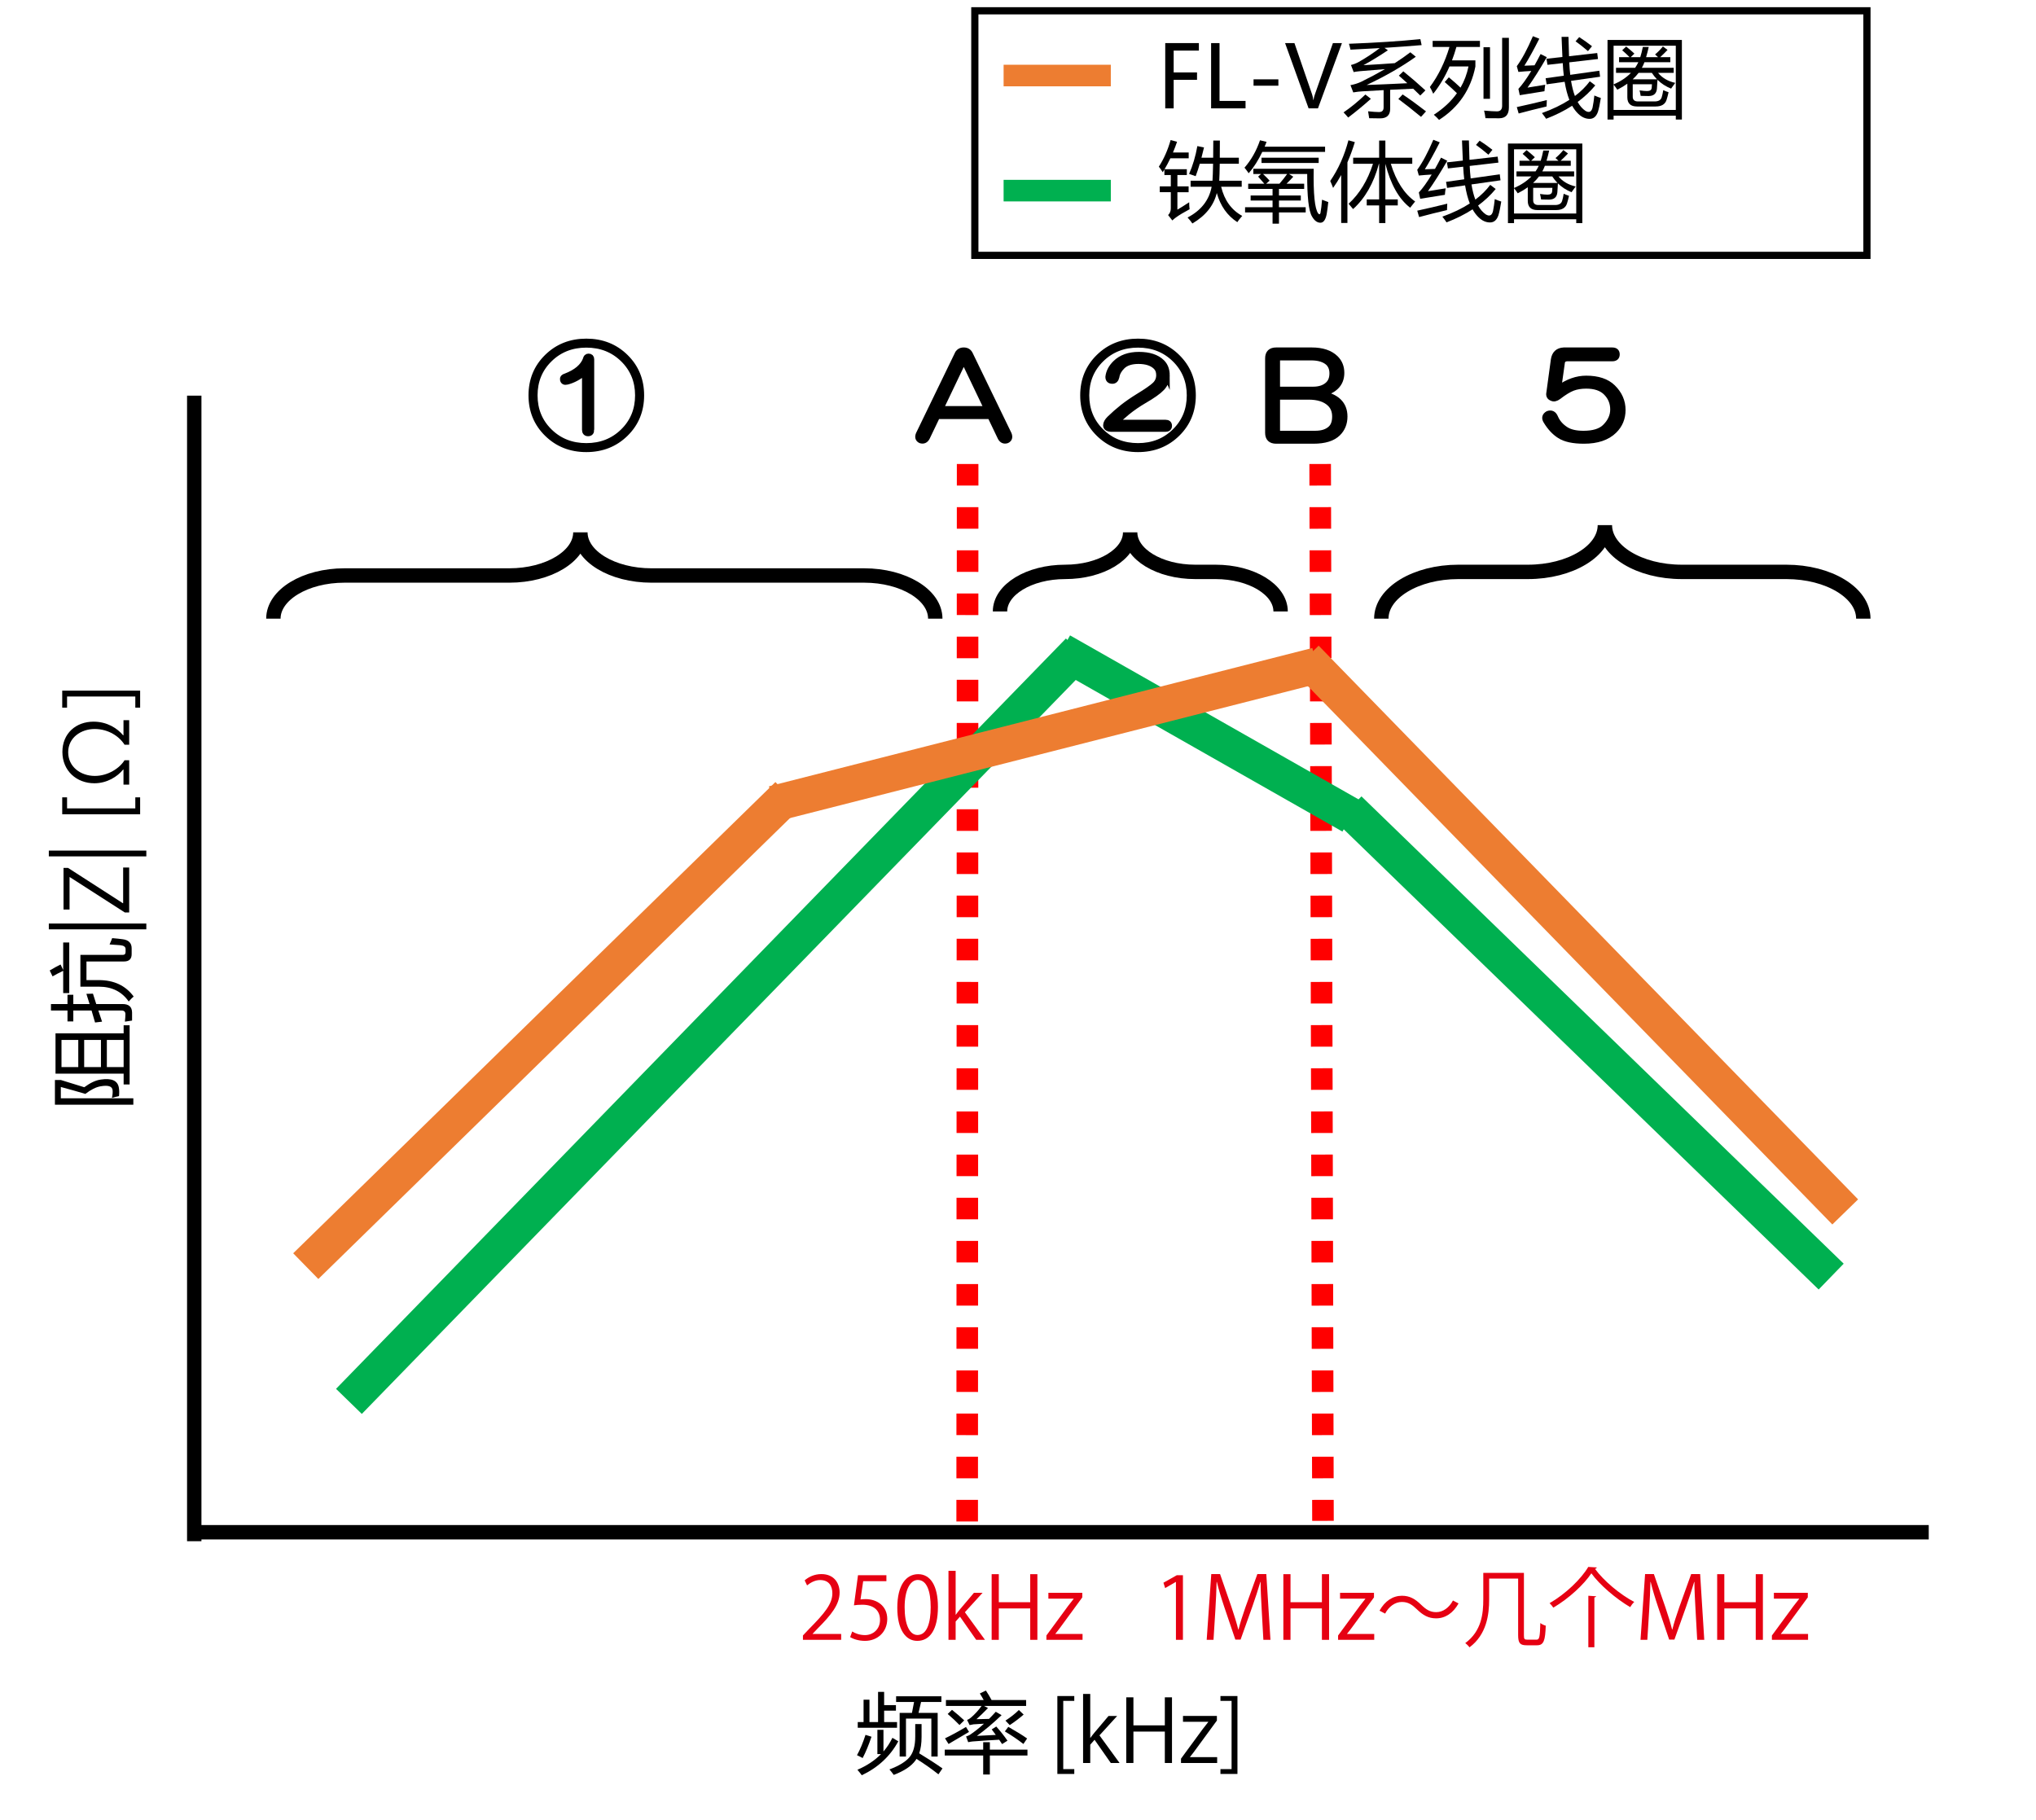 <?xml version="1.0" encoding="UTF-8"?>
<svg id="uuid-99215f3c-14fb-4873-ba46-af3c2a5b3027" data-name="レイヤー 1" xmlns="http://www.w3.org/2000/svg" xmlns:xlink="http://www.w3.org/1999/xlink" viewBox="0 0 283 253">
  <defs>
    <clipPath id="uuid-4b6402b9-661b-4792-9f8a-6752e747403c">
      <rect x="135" width="125" height="36" style="fill: none;"/>
    </clipPath>
    <clipPath id="uuid-98a8509a-3845-47df-8459-f11f38b095e3">
      <rect x="120" y="39" width="41" height="32" style="fill: none;"/>
    </clipPath>
    <clipPath id="uuid-664d5f6c-2c96-436d-8a42-9d8d616f5ac6">
      <rect x="66" y="40" width="40" height="31" style="fill: none;"/>
    </clipPath>
    <clipPath id="uuid-978b2ba6-c68b-4518-a718-7f9e97cff46c">
      <rect x="168" y="40" width="41" height="32" style="fill: none;"/>
    </clipPath>
    <clipPath id="uuid-ceef9eb5-ddb9-451a-89aa-6f02480f0a05">
      <rect x="207" y="40" width="41" height="31" style="fill: none;"/>
    </clipPath>
    <clipPath id="uuid-f9576b10-255f-4798-86e8-b80cb3fb8c74">
      <rect x="142" y="39" width="41" height="32" style="fill: none;"/>
    </clipPath>
  </defs>
  <line x1="27" y1="55" x2="27" y2="214.246" style="fill: none; stroke: #000; stroke-miterlimit: 8; stroke-width: 2px;"/>
  <line x1="268.091" y1="213" x2="27" y2="213" style="fill: none; stroke: #000; stroke-miterlimit: 8; stroke-width: 2px;"/>
  <rect x="135.5" y="1.5" width="124" height="34" style="fill: none; stroke: #000; stroke-miterlimit: 8;"/>
  <line x1="154.402" y1="10.5" x2="139.5" y2="10.5" style="fill: none; stroke: #ed7d31; stroke-miterlimit: 8; stroke-width: 3px;"/>
  <line x1="154.402" y1="26.5" x2="139.5" y2="26.5" style="fill: none; stroke: #00b050; stroke-miterlimit: 8; stroke-width: 3px;"/>
  <g style="clip-path: url(#uuid-98a8509a-3845-47df-8459-f11f38b095e3);">
    <path d="M133.085,49.262c.166-.368,.458-.551,.875-.551s.708,.184,.875,.551l5.375,11.091c.166,.408,.083,.694-.25,.858-.375,.123-.667,0-.875-.368l-1.438-3.002h-7.375l-1.438,3.002c-.209,.368-.5,.49-.875,.368-.334-.164-.417-.45-.25-.858l5.375-11.091Zm4.125,7.598l-3.25-6.802-3.25,6.802h6.5Z"/>
    <path d="M133.085,49.262c.166-.368,.458-.551,.875-.551s.708,.184,.875,.551l5.375,11.091c.166,.408,.083,.694-.25,.858-.375,.123-.667,0-.875-.368l-1.438-3.002h-7.375l-1.438,3.002c-.209,.368-.5,.49-.875,.368-.334-.164-.417-.45-.25-.858l5.375-11.091Zm4.125,7.598l-3.25-6.802-3.25,6.802h6.5Z" style="fill: none; stroke: #000; stroke-miterlimit: 10; stroke-width: .82px;"/>
  </g>
  <g style="clip-path: url(#uuid-664d5f6c-2c96-436d-8a42-9d8d616f5ac6);">
    <path d="M86.935,49.63c1.458,1.43,2.188,3.207,2.188,5.331s-.729,3.901-2.188,5.331c-1.459,1.429-3.271,2.145-5.438,2.145s-3.979-.715-5.438-2.145c-1.459-1.429-2.188-3.206-2.188-5.331s.729-3.901,2.188-5.331c1.458-1.429,3.271-2.145,5.438-2.145s3.979,.715,5.438,2.145h0Zm-.312,.306c-1.375-1.348-3.084-2.022-5.125-2.022s-3.75,.674-5.125,2.022c-1.375,1.348-2.062,3.024-2.062,5.025s.688,3.676,2.062,5.025,3.083,2.022,5.125,2.022,3.75-.674,5.125-2.022,2.062-3.023,2.062-5.025-.688-3.676-2.062-5.025h0Zm-4.438,9.804c0,.327-.146,.49-.438,.49s-.438-.163-.438-.49v-8.027c-.834,.695-1.667,1.144-2.5,1.348-.334,.082-.521-.02-.562-.306-.042-.204,.083-.347,.375-.429,1.5-.572,2.438-1.368,2.812-2.39,.041-.245,.166-.368,.375-.368,.25,0,.375,.123,.375,.368v9.804Z"/>
    <path d="M86.935,49.63c1.458,1.43,2.188,3.207,2.188,5.331s-.729,3.901-2.188,5.331c-1.459,1.429-3.271,2.145-5.438,2.145s-3.979-.715-5.438-2.145c-1.459-1.429-2.188-3.206-2.188-5.331s.729-3.901,2.188-5.331c1.458-1.429,3.271-2.145,5.438-2.145s3.979,.715,5.438,2.145h0Zm-.312,.306c-1.375-1.348-3.084-2.022-5.125-2.022s-3.75,.674-5.125,2.022c-1.375,1.348-2.062,3.024-2.062,5.025s.688,3.676,2.062,5.025,3.083,2.022,5.125,2.022,3.75-.674,5.125-2.022,2.062-3.023,2.062-5.025-.688-3.676-2.062-5.025h0Zm-4.438,9.804c0,.327-.146,.49-.438,.49s-.438-.163-.438-.49v-8.027c-.834,.695-1.667,1.144-2.5,1.348-.334,.082-.521-.02-.562-.306-.042-.204,.083-.347,.375-.429,1.5-.572,2.438-1.368,2.812-2.39,.041-.245,.166-.368,.375-.368,.25,0,.375,.123,.375,.368v9.804Z" style="fill: none; stroke: #000; stroke-miterlimit: 10; stroke-width: .82px;"/>
  </g>
  <g style="clip-path: url(#uuid-978b2ba6-c68b-4518-a718-7f9e97cff46c);">
    <path d="M182.325,48.711c1.458,0,2.562,.368,3.312,1.103,.541,.531,.812,1.205,.812,2.022,0,.776-.25,1.409-.75,1.9-.542,.531-1.25,.838-2.125,.919v.061c1.125,.205,1.958,.573,2.5,1.103,.541,.531,.812,1.225,.812,2.083,0,.94-.312,1.716-.938,2.328-.709,.694-1.834,1.042-3.375,1.042h-5.188c-.75,0-1.125-.368-1.125-1.103v-10.355c0-.735,.375-1.103,1.125-1.103h4.938Zm-4.5,.98c-.209,0-.312,.102-.312,.306v4.167h5c.916,0,1.625-.245,2.125-.735,.375-.368,.562-.878,.562-1.532,0-.613-.188-1.103-.562-1.471-.542-.49-1.334-.735-2.375-.735h-4.438Zm-.312,5.453v4.841c0,.205,.104,.306,.312,.306h5c.958,0,1.688-.245,2.188-.735,.375-.368,.562-.919,.562-1.654s-.229-1.327-.688-1.777c-.667-.653-1.667-.98-3-.98h-4.375Z"/>
    <path d="M182.325,48.711c1.458,0,2.562,.368,3.312,1.103,.541,.531,.812,1.205,.812,2.022,0,.776-.25,1.409-.75,1.9-.542,.531-1.25,.838-2.125,.919v.061c1.125,.205,1.958,.573,2.5,1.103,.541,.531,.812,1.225,.812,2.083,0,.94-.312,1.716-.938,2.328-.709,.694-1.834,1.042-3.375,1.042h-5.188c-.75,0-1.125-.368-1.125-1.103v-10.355c0-.735,.375-1.103,1.125-1.103h4.938Zm-4.5,.98c-.209,0-.312,.102-.312,.306v4.167h5c.916,0,1.625-.245,2.125-.735,.375-.368,.562-.878,.562-1.532,0-.613-.188-1.103-.562-1.471-.542-.49-1.334-.735-2.375-.735h-4.438Zm-.312,5.453v4.841c0,.205,.104,.306,.312,.306h5c.958,0,1.688-.245,2.188-.735,.375-.368,.562-.919,.562-1.654s-.229-1.327-.688-1.777c-.667-.653-1.667-.98-3-.98h-4.375Z" style="fill: none; stroke: #000; stroke-miterlimit: 10; stroke-width: .82px;"/>
  </g>
  <g style="clip-path: url(#uuid-ceef9eb5-ddb9-451a-89aa-6f02480f0a05);">
    <path d="M224.103,48.711c.416,0,.625,.184,.625,.551s-.209,.552-.625,.552h-6.312c-.417,.041-.646,.245-.688,.613l-.5,3.554h.062c1.25-.898,2.521-1.348,3.812-1.348,1.625,0,2.854,.409,3.688,1.226,.916,.899,1.375,1.941,1.375,3.125,0,1.144-.396,2.104-1.188,2.88-.959,.939-2.354,1.409-4.188,1.409-1.5,0-2.625-.245-3.375-.735-.709-.449-1.334-1.123-1.875-2.022-.25-.408-.167-.735,.25-.98,.458-.163,.791,0,1,.49,.291,.695,.791,1.267,1.5,1.716,.583,.368,1.396,.552,2.438,.552,1.375,0,2.375-.307,3-.919,.75-.735,1.125-1.552,1.125-2.451,0-.939-.334-1.736-1-2.39-.625-.612-1.542-.919-2.75-.919-.709,0-1.334,.103-1.875,.307-.542,.205-1.209,.612-2,1.225-.334,.245-.625,.307-.875,.184-.334-.123-.459-.368-.375-.735l.625-4.596c.125-.816,.583-1.246,1.375-1.287h6.75Z"/>
    <path d="M224.103,48.711c.416,0,.625,.184,.625,.551s-.209,.552-.625,.552h-6.312c-.417,.041-.646,.245-.688,.613l-.5,3.554h.062c1.25-.898,2.521-1.348,3.812-1.348,1.625,0,2.854,.409,3.688,1.226,.916,.899,1.375,1.941,1.375,3.125,0,1.144-.396,2.104-1.188,2.88-.959,.939-2.354,1.409-4.188,1.409-1.5,0-2.625-.245-3.375-.735-.709-.449-1.334-1.123-1.875-2.022-.25-.408-.167-.735,.25-.98,.458-.163,.791,0,1,.49,.291,.695,.791,1.267,1.5,1.716,.583,.368,1.396,.552,2.438,.552,1.375,0,2.375-.307,3-.919,.75-.735,1.125-1.552,1.125-2.451,0-.939-.334-1.736-1-2.39-.625-.612-1.542-.919-2.75-.919-.709,0-1.334,.103-1.875,.307-.542,.205-1.209,.612-2,1.225-.334,.245-.625,.307-.875,.184-.334-.123-.459-.368-.375-.735l.625-4.596c.125-.816,.583-1.246,1.375-1.287h6.75Z" style="fill: none; stroke: #000; stroke-miterlimit: 10; stroke-width: .82px;"/>
  </g>
  <path d="M38,86c0-3.314,4.425-6,9.883-6h22.906c5.458,0,9.883-2.686,9.883-6,0,3.314,4.425,6,9.883,6h29.563c5.458,0,9.883,2.686,9.883,6" style="fill: none; stroke: #000; stroke-miterlimit: 8; stroke-width: 2px;"/>
  <line x1="183.5" y1="64.5" x2="183.891" y2="211.418" style="fill: none; stroke: red; stroke-dasharray: 0 0 3 3; stroke-miterlimit: 8; stroke-width: 3px;"/>
  <path d="M192,86c0-3.59,4.793-6.5,10.706-6.5h9.663c5.913,0,10.706-2.91,10.706-6.5,0,3.59,4.793,6.5,10.706,6.5h14.511c5.913,0,10.706,2.91,10.706,6.5" style="fill: none; stroke: #000; stroke-miterlimit: 8; stroke-width: 2px;"/>
  <line x1="134.5" y1="64.5" x2="134.435" y2="213.592" style="fill: none; stroke: red; stroke-dasharray: 0 0 3 3; stroke-miterlimit: 8; stroke-width: 3px;"/>
  <path d="M139,85c0-3.038,4.049-5.5,9.045-5.5h0c4.995,0,9.045-2.462,9.045-5.5,0,3.038,4.049,5.5,9.045,5.5h2.822c4.995,0,9.045,2.462,9.045,5.5" style="fill: none; stroke: #000; stroke-miterlimit: 8; stroke-width: 2px;"/>
  <g style="clip-path: url(#uuid-f9576b10-255f-4798-86e8-b80cb3fb8c74);">
    <path d="M163.619,49.63c1.458,1.43,2.188,3.207,2.188,5.331s-.729,3.901-2.188,5.331c-1.459,1.429-3.271,2.145-5.438,2.145s-3.979-.715-5.438-2.145c-1.459-1.429-2.188-3.206-2.188-5.331s.729-3.901,2.188-5.331c1.458-1.429,3.271-2.145,5.438-2.145s3.979,.715,5.438,2.145h0Zm-.312,.306c-1.375-1.348-3.084-2.022-5.125-2.022s-3.75,.674-5.125,2.022c-1.375,1.348-2.062,3.024-2.062,5.025s.688,3.676,2.062,5.025,3.083,2.022,5.125,2.022,3.75-.674,5.125-2.022,2.062-3.023,2.062-5.025-.688-3.676-2.062-5.025h0Zm-1.125,2.267c0,.654-.229,1.225-.688,1.716-.459,.49-1.292,1.083-2.5,1.777-.834,.49-1.604,1.022-2.312,1.593-.834,.695-1.375,1.185-1.625,1.471h6.938c.333,0,.5,.144,.5,.429s-.167,.429-.5,.429h-7.438c-.542,0-.812-.163-.812-.49,0-.285,.166-.592,.5-.919,.541-.53,1.146-1.062,1.812-1.593,.625-.49,1.333-.98,2.125-1.471,1.208-.735,2-1.287,2.375-1.654,.375-.368,.562-.817,.562-1.348,0-.49-.146-.878-.438-1.164-.542-.53-1.354-.797-2.438-.797-1,0-1.75,.245-2.25,.735-.459,.45-.729,.94-.812,1.471-.084,.368-.271,.552-.562,.552-.375,0-.562-.184-.562-.552,.083-.694,.416-1.327,1-1.899,.791-.776,1.875-1.164,3.25-1.164,1.416,0,2.479,.348,3.188,1.042,.458,.45,.688,1.063,.688,1.838h0Z"/>
    <path d="M163.619,49.63c1.458,1.43,2.188,3.207,2.188,5.331s-.729,3.901-2.188,5.331c-1.459,1.429-3.271,2.145-5.438,2.145s-3.979-.715-5.438-2.145c-1.459-1.429-2.188-3.206-2.188-5.331s.729-3.901,2.188-5.331c1.458-1.429,3.271-2.145,5.438-2.145s3.979,.715,5.438,2.145h0Zm-.312,.306c-1.375-1.348-3.084-2.022-5.125-2.022s-3.75,.674-5.125,2.022c-1.375,1.348-2.062,3.024-2.062,5.025s.688,3.676,2.062,5.025,3.083,2.022,5.125,2.022,3.75-.674,5.125-2.022,2.062-3.023,2.062-5.025-.688-3.676-2.062-5.025h0Zm-1.125,2.267c0,.654-.229,1.225-.688,1.716-.459,.49-1.292,1.083-2.5,1.777-.834,.49-1.604,1.022-2.312,1.593-.834,.695-1.375,1.185-1.625,1.471h6.938c.333,0,.5,.144,.5,.429s-.167,.429-.5,.429h-7.438c-.542,0-.812-.163-.812-.49,0-.285,.166-.592,.5-.919,.541-.53,1.146-1.062,1.812-1.593,.625-.49,1.333-.98,2.125-1.471,1.208-.735,2-1.287,2.375-1.654,.375-.368,.562-.817,.562-1.348,0-.49-.146-.878-.438-1.164-.542-.53-1.354-.797-2.438-.797-1,0-1.75,.245-2.25,.735-.459,.45-.729,.94-.812,1.471-.084,.368-.271,.552-.562,.552-.375,0-.562-.184-.562-.552,.083-.694,.416-1.327,1-1.899,.791-.776,1.875-1.164,3.25-1.164,1.416,0,2.479,.348,3.188,1.042,.458,.45,.688,1.063,.688,1.838h0Z" style="fill: none; stroke: #000; stroke-miterlimit: 10; stroke-width: .82px;"/>
  </g>
  <line x1="48.5" y1="194.809" x2="149.954" y2="90.5" style="fill: none; stroke: #00b050; stroke-miterlimit: 8; stroke-width: 5px;"/>
  <line x1="187.831" y1="113.428" x2="147.5" y2="90.5" style="fill: none; stroke: #00b050; stroke-miterlimit: 8; stroke-width: 5px;"/>
  <line x1="42.5" y1="176.008" x2="109.529" y2="110.5" style="fill: none; stroke: #ed7d31; stroke-miterlimit: 8; stroke-width: 5px;"/>
  <line x1="107.5" y1="111.729" x2="183.028" y2="92.5" style="fill: none; stroke: #ed7d31; stroke-miterlimit: 8; stroke-width: 5px;"/>
  <line x1="181.5" y1="91.5" x2="256.481" y2="168.472" style="fill: none; stroke: #ed7d31; stroke-miterlimit: 8; stroke-width: 5px;"/>
  <line x1="254.529" y1="177.462" x2="187.5" y2="112.5" style="fill: none; stroke: #00b050; stroke-miterlimit: 8; stroke-width: 5px;"/>
  <g>
    <path d="M166.642,7.033h-3.504v3.035h3.246v1.031h-3.246v3.967h-1.172V5.99h4.676v1.043Z"/>
    <path d="M173.128,15.066h-4.787V5.99h1.172V14.029h3.615v1.037Z"/>
    <path d="M177.692,11.914h-3.451v-.885h3.451v.885Z"/>
    <path d="M186.528,5.99l-3.334,9.076h-1.301l-3.27-9.076h1.301l2.443,7.096c.082,.234,.143,.506,.182,.814h.029c.031-.27,.1-.545,.205-.826l2.49-7.084h1.254Z"/>
    <path d="M189.786,13.139l.762,.598c-1,.898-2.051,1.766-3.152,2.602-.188-.227-.402-.465-.645-.715,1.016-.695,2.027-1.523,3.035-2.484Zm5.273-3.223c1,.805,2.023,1.688,3.07,2.648-.258,.25-.496,.488-.715,.715-.324-.32-.652-.637-.984-.949-1.043,.043-2.109,.094-3.199,.152v2.637c0,.891-.469,1.336-1.406,1.336-.383,0-.887-.008-1.512-.023-.039-.289-.09-.609-.152-.961,.656,.07,1.16,.105,1.512,.105,.43,0,.645-.211,.645-.633v-2.414c-.949,.051-1.914,.105-2.895,.164-.445,.023-.887,.074-1.324,.152l-.387-1.008c.516-.094,1.004-.246,1.465-.457,1.195-.586,2.305-1.176,3.328-1.77-1.359,.105-2.5,.199-3.422,.281-.406,.039-.715,.082-.926,.129l-.375-.984c.375-.094,.727-.23,1.055-.41,.98-.547,1.963-1.193,2.947-1.939-1.34,.082-2.697,.154-4.072,.217-.055-.273-.125-.547-.211-.82,3.727-.141,7.035-.355,9.926-.645l.176,.832c-1.695,.141-3.416,.268-5.162,.381l.475,.334c-1.227,.82-2.359,1.512-3.398,2.074,1.75-.098,3.199-.191,4.348-.281,.781-.5,1.504-1.004,2.168-1.512l.762,.621c-1.961,1.398-4.238,2.707-6.832,3.926,1.555-.055,3.439-.137,5.654-.246-.391-.359-.783-.711-1.178-1.055l.621-.598Zm-.691,3.844l.598-.633c.984,.656,2.066,1.441,3.246,2.355l-.691,.762c-1.094-.906-2.145-1.734-3.152-2.484Z"/>
    <path d="M200.813,11.404l.574-.656c.594,.488,1.135,.967,1.623,1.436,.523-.906,.893-1.889,1.107-2.947h-2.637c-.613,1.406-1.367,2.672-2.262,3.797-.172-.398-.328-.711-.469-.938,1.18-1.586,2.088-3.441,2.725-5.566h-2.338v-.844h6.574v.844h-3.27c-.184,.645-.389,1.266-.615,1.863h3.252v.855c-.641,3.203-2.324,5.676-5.051,7.418-.203-.234-.445-.473-.727-.715,1.336-.863,2.406-1.861,3.211-2.994-.445-.438-1.012-.955-1.699-1.553Zm6.293,2.332h-.902V6.564h.902v7.172Zm1.688-8.473h.938V14.943c0,.992-.449,1.492-1.348,1.5-.43,.008-1.066,.004-1.91-.012-.039-.359-.102-.711-.188-1.055,.805,.07,1.398,.105,1.781,.105,.484,0,.727-.262,.727-.785V5.264Z"/>
    <path d="M212.321,12.178c.695-.102,1.516-.234,2.461-.398-.047,.289-.082,.59-.105,.902-1.305,.203-2.449,.387-3.434,.551l-.188-.879c.543-.582,1.139-1.412,1.787-2.49-.633,.035-1.229,.08-1.787,.135l-.223-.797c.727-.992,1.473-2.383,2.238-4.172l.891,.352c-.805,1.586-1.496,2.836-2.074,3.75,.465-.016,.936-.033,1.412-.053,.27-.48,.549-1.002,.838-1.564l.867,.434c-.953,1.648-1.848,3.059-2.684,4.23Zm-1.488,2.707c1.375-.297,2.766-.621,4.172-.973-.023,.312-.035,.609-.035,.891-1.305,.305-2.598,.629-3.879,.973l-.258-.891Zm3.492,.832c1.469-.527,2.74-1.139,3.814-1.834-.277-.707-.496-1.545-.656-2.514l-2.502,.352-.141-.844,2.525-.352c-.066-.547-.115-1.131-.146-1.752l-2.121,.24-.141-.844,2.215-.246c-.043-.812-.082-1.746-.117-2.801h.961c.02,1.008,.045,1.906,.076,2.695l3.92-.445,.105,.832-3.99,.463c.027,.617,.072,1.195,.135,1.734l4.043-.568,.105,.832-4.037,.574c.133,.809,.312,1.512,.539,2.109,.828-.625,1.518-1.309,2.068-2.051l.762,.574c-.703,.848-1.52,1.615-2.449,2.303,.301,.539,.66,.951,1.078,1.236,.516,.305,.848,.148,.996-.469,.102-.5,.184-1.055,.246-1.664,.359,.156,.66,.27,.902,.34-.133,.844-.266,1.48-.398,1.91-.227,.664-.613,.996-1.16,.996-.57,0-1.098-.234-1.582-.703-.316-.301-.6-.674-.85-1.119-1.074,.695-2.279,1.299-3.615,1.811-.141-.219-.336-.484-.586-.797Zm4.676-9.973l.504-.586c.555,.352,1.148,.773,1.781,1.266l-.562,.68c-.648-.555-1.223-1.008-1.723-1.359Z"/>
    <path d="M223.442,5.557h10.336v11.062h-.844v-.539h-8.648v.539h-.844V5.557Zm1.184,3.867h2.654c.168-.246,.316-.504,.445-.773h-2.678v-.703h1.459c-.297-.309-.639-.629-1.025-.961l.551-.516c.406,.32,.789,.648,1.148,.984l-.516,.492h1.33c.129-.402,.248-.875,.357-1.418h.82c-.109,.496-.232,.969-.369,1.418h1.664l-.416-.375c.422-.359,.785-.73,1.09-1.113l.645,.48c-.367,.387-.709,.723-1.025,1.008h1.412v.703h-3.598c-.098,.266-.217,.523-.357,.773h4.424v.703h-2.174c.57,.699,1.365,1.164,2.385,1.395-.203,.273-.395,.539-.574,.797-.73-.293-1.361-.701-1.893-1.225-.016,.391-.041,.803-.076,1.236-.062,.68-.449,1.02-1.16,1.02-.32,0-.688-.008-1.102-.023-.031-.242-.082-.496-.152-.762,.438,.062,.789,.094,1.055,.094,.398,0,.609-.152,.633-.457,.016-.117,.027-.281,.035-.492h-2.672v1.734c0,.438,.242,.656,.727,.656h2.309c.539,0,.867-.188,.984-.562,.086-.273,.16-.609,.223-1.008,.234,.109,.48,.207,.738,.293-.094,.422-.184,.766-.27,1.031-.188,.633-.699,.949-1.535,.949h-2.578c-.898,0-1.348-.426-1.348-1.277v-1.893c-.418,.301-.883,.58-1.395,.838-.145-.23-.316-.467-.516-.709v3.521h8.648V6.354h-8.648v5.385c.988-.43,1.793-.967,2.414-1.611h-2.074v-.703Zm2.309,1.605h3.387c-.266-.27-.506-.57-.721-.902h-1.84c-.238,.316-.514,.617-.826,.902Z"/>
    <path d="M165.294,28.113c0,.344,.02,.668,.059,.973-.82,.438-1.445,.812-1.875,1.125-.148,.102-.324,.246-.527,.434l-.586-.75c.25-.242,.375-.551,.375-.926v-2.25h-1.535v-.809h1.535v-1.582h-.891v-.768c-.078,.129-.156,.256-.234,.381-.164-.273-.344-.531-.539-.773,.695-1.07,1.242-2.305,1.641-3.703l.891,.246c-.176,.516-.365,1.012-.568,1.488h2.186v.809h-2.549c-.25,.527-.518,1.031-.803,1.512h3.094v.809h-1.312v1.582h1.559v.809h-1.559v2.426c.453-.266,1-.609,1.641-1.031Zm.199-2.988h3.041c.035-.48,.062-1.27,.082-2.367h-1.846c-.188,.633-.379,1.211-.574,1.734-.375-.141-.68-.246-.914-.316,.516-1.164,.898-2.453,1.148-3.867l.926,.188c-.117,.5-.236,.977-.357,1.43h1.629c.008-.699,.014-1.496,.018-2.391h.914c0,.895-.004,1.691-.012,2.391h2.648v.832h-2.654c-.016,1.09-.039,1.879-.07,2.367h3.123v.832h-2.859c.453,1.883,1.43,3.234,2.93,4.055-.008,.008-.023,.027-.047,.059-.305,.344-.516,.613-.633,.809-1.402-.91-2.354-2.26-2.854-4.049-.43,1.746-1.561,3.158-3.393,4.236-.148-.227-.371-.504-.668-.832,1.879-.98,2.994-2.406,3.346-4.277h-2.924v-.832Z"/>
    <path d="M175.138,19.5l.914,.223c-.086,.234-.176,.457-.27,.668h8.402v.727h-8.73c-.547,1.156-1.176,2.145-1.887,2.965-.312-.438-.508-.695-.586-.773,.945-1.086,1.664-2.355,2.156-3.809Zm4.629,5.062c-.328,.359-.641,.684-.938,.973h2.449v.727h-3.504v.914h3.035v.703h-3.035v.926h3.715v.727h-3.715v1.559h-.891v-1.559h-3.82v-.727h3.82v-.926h-3.047v-.703h3.047v-.914h-3.387v-.727h2.238c-.242-.289-.527-.617-.855-.984l.398-.363h-1.066v-.727h8.391c-.062,3.484,.145,5.551,.621,6.199,.141,.18,.246,.168,.316-.035,.094-.508,.168-1.129,.223-1.863,.25,.102,.539,.211,.867,.328-.07,.68-.145,1.238-.223,1.676-.156,.797-.445,1.195-.867,1.195-.453,0-.844-.289-1.172-.867-.461-.758-.684-2.727-.668-5.906h-2.531l.598,.375Zm-4.418-2.637h7.945v.727h-7.945v-.727Zm1.125,3.188l-.48,.422h1.852c.406-.469,.762-.918,1.066-1.348h-3.352c.359,.336,.664,.645,.914,.926Z"/>
    <path d="M184.899,25.16c1.133-1.656,1.977-3.543,2.531-5.66l.891,.258c-.305,.996-.648,1.932-1.031,2.807v8.432h-.867v-6.668c-.352,.637-.727,1.234-1.125,1.793-.117-.32-.25-.641-.398-.961Zm11.801,2.848c-.266,.32-.496,.609-.691,.867-1.562-1.203-2.711-3.238-3.445-6.105v4.945h1.723v.844h-1.723v2.449h-.867v-2.449h-1.723v-.844h1.723v-4.945h-.029c-.727,2.699-1.924,4.797-3.592,6.293-.18-.227-.387-.473-.621-.738,1.508-1.379,2.637-3.23,3.387-5.555h-2.754v-.844h3.609v-2.391h.867v2.391h3.738v.844h-2.982c.746,2.43,1.873,4.176,3.381,5.238Z"/>
    <path d="M198.481,26.578c.695-.102,1.516-.234,2.461-.398-.047,.289-.082,.59-.105,.902-1.305,.203-2.449,.387-3.434,.551l-.188-.879c.543-.582,1.139-1.412,1.787-2.49-.633,.035-1.229,.08-1.787,.135l-.223-.797c.727-.992,1.473-2.383,2.238-4.172l.891,.352c-.805,1.586-1.496,2.836-2.074,3.75,.465-.016,.936-.033,1.412-.053,.27-.48,.549-1.002,.838-1.564l.867,.434c-.953,1.648-1.848,3.059-2.684,4.23Zm-1.488,2.707c1.375-.297,2.766-.621,4.172-.973-.023,.312-.035,.609-.035,.891-1.305,.305-2.598,.629-3.879,.973l-.258-.891Zm3.492,.832c1.469-.527,2.74-1.139,3.814-1.834-.277-.707-.496-1.545-.656-2.514l-2.502,.352-.141-.844,2.525-.352c-.066-.547-.115-1.131-.146-1.752l-2.121,.24-.141-.844,2.215-.246c-.043-.812-.082-1.746-.117-2.801h.961c.02,1.008,.045,1.906,.076,2.695l3.92-.445,.105,.832-3.99,.463c.027,.617,.072,1.195,.135,1.734l4.043-.568,.105,.832-4.037,.574c.133,.809,.312,1.512,.539,2.109,.828-.625,1.518-1.309,2.068-2.051l.762,.574c-.703,.848-1.52,1.615-2.449,2.303,.301,.539,.66,.951,1.078,1.236,.516,.305,.848,.148,.996-.469,.102-.5,.184-1.055,.246-1.664,.359,.156,.66,.27,.902,.34-.133,.844-.266,1.48-.398,1.91-.227,.664-.613,.996-1.16,.996-.57,0-1.098-.234-1.582-.703-.316-.301-.6-.674-.85-1.119-1.074,.695-2.279,1.299-3.615,1.811-.141-.219-.336-.484-.586-.797Zm4.676-9.973l.504-.586c.555,.352,1.148,.773,1.781,1.266l-.562,.68c-.648-.555-1.223-1.008-1.723-1.359Z"/>
    <path d="M209.603,19.957h10.336v11.062h-.844v-.539h-8.648v.539h-.844v-11.062Zm1.184,3.867h2.654c.168-.246,.316-.504,.445-.773h-2.678v-.703h1.459c-.297-.309-.639-.629-1.025-.961l.551-.516c.406,.32,.789,.648,1.148,.984l-.516,.492h1.33c.129-.402,.248-.875,.357-1.418h.82c-.109,.496-.232,.969-.369,1.418h1.664l-.416-.375c.422-.359,.785-.73,1.09-1.113l.645,.48c-.367,.387-.709,.723-1.025,1.008h1.412v.703h-3.598c-.098,.266-.217,.523-.357,.773h4.424v.703h-2.174c.57,.699,1.365,1.164,2.385,1.395-.203,.273-.395,.539-.574,.797-.73-.293-1.361-.701-1.893-1.225-.016,.391-.041,.803-.076,1.236-.062,.68-.449,1.02-1.16,1.02-.32,0-.688-.008-1.102-.023-.031-.242-.082-.496-.152-.762,.438,.062,.789,.094,1.055,.094,.398,0,.609-.152,.633-.457,.016-.117,.027-.281,.035-.492h-2.672v1.734c0,.438,.242,.656,.727,.656h2.309c.539,0,.867-.188,.984-.562,.086-.273,.16-.609,.223-1.008,.234,.109,.48,.207,.738,.293-.094,.422-.184,.766-.27,1.031-.188,.633-.699,.949-1.535,.949h-2.578c-.898,0-1.348-.426-1.348-1.277v-1.893c-.418,.301-.883,.58-1.395,.838-.145-.23-.316-.467-.516-.709v3.521h8.648v-8.93h-8.648v5.385c.988-.43,1.793-.967,2.414-1.611h-2.074v-.703Zm2.309,1.605h3.387c-.266-.27-.506-.57-.721-.902h-1.84c-.238,.316-.514,.617-.826,.902Z"/>
  </g>
  <g>
    <path d="M116.92,227.957h-5.313v-.611l.875-.924c2.135-2.159,3.214-3.466,3.214-4.93,0-.959-.419-1.847-1.715-1.847-.72,0-1.367,.396-1.799,.744l-.336-.696c.552-.491,1.367-.875,2.327-.875,1.811,0,2.531,1.319,2.531,2.555,0,1.69-1.188,3.13-3.046,5.001l-.708,.743v.024h3.97v.815Z" style="fill: #e60012;"/>
    <path d="M123.208,218.974v.828h-3.227l-.372,2.542c.192-.023,.384-.048,.695-.048,1.595,0,3.022,.947,3.022,2.759,0,1.775-1.319,3.046-3.094,3.046-.899,0-1.655-.264-2.063-.527l.288-.779c.336,.228,.996,.504,1.775,.504,1.127,0,2.099-.828,2.087-2.123,0-1.235-.792-2.099-2.471-2.099-.479,0-.852,.035-1.151,.084l.563-4.187h3.946Z" style="fill: #e60012;"/>
    <path d="M124.723,223.495c0-3.142,1.223-4.665,2.902-4.665,1.703,0,2.746,1.607,2.746,4.546,0,3.118-1.091,4.725-2.878,4.725-1.631,0-2.77-1.606-2.77-4.605Zm4.641-.071c0-2.243-.54-3.79-1.799-3.79-1.067,0-1.823,1.427-1.823,3.79s.66,3.861,1.787,3.861c1.332,0,1.835-1.727,1.835-3.861Z" style="fill: #e60012;"/>
    <path d="M136.911,227.957h-1.223l-2.255-3.227-.6,.684v2.543h-.996v-9.595h.996v6.104h.024c.156-.228,.384-.516,.563-.731l1.955-2.314h1.199l-2.458,2.698,2.794,3.838Z" style="fill: #e60012;"/>
    <path d="M144.194,227.957h-.995v-4.365h-4.366v4.365h-.995v-9.127h.995v3.897h4.366v-3.897h.995v9.127Z" style="fill: #e60012;"/>
    <path d="M150.436,221.421v.636l-2.986,4.077c-.252,.348-.491,.66-.756,.983v.024h3.778v.815h-5.025v-.6l3.011-4.102c.264-.348,.503-.66,.779-.996v-.023h-3.514v-.815h4.713Z" style="fill: #e60012;"/>
  </g>
  <g>
    <path d="M163.453,227.957v-8.048h-.023l-1.476,.852-.239-.743,1.858-1.044h.852v8.983h-.972Z" style="fill: #e60012;"/>
    <path d="M176.59,227.957h-.983l-.229-4.113c-.071-1.308-.167-2.999-.155-3.935h-.036c-.3,1.031-.672,2.159-1.115,3.431l-1.631,4.581h-.732l-1.522-4.485c-.444-1.319-.792-2.471-1.044-3.526h-.036c-.023,1.115-.096,2.627-.18,4.03l-.252,4.018h-.947l.636-9.139h1.224l1.606,4.642c.384,1.139,.684,2.11,.924,3.058h.036c.228-.923,.539-1.883,.947-3.058l1.667-4.642h1.247l.576,9.139Z" style="fill: #e60012;"/>
    <path d="M184.739,227.957h-.996v-4.365h-4.365v4.365h-.995v-9.127h.995v3.897h4.365v-3.897h.996v9.127Z" style="fill: #e60012;"/>
    <path d="M190.98,221.421v.636l-2.986,4.077c-.252,.348-.492,.66-.756,.983v.024h3.777v.815h-5.024v-.6l3.01-4.102c.264-.348,.504-.66,.779-.996v-.023h-3.514v-.815h4.714Z" style="fill: #e60012;"/>
    <path d="M202.736,222.896c-.755,1.355-1.858,2.075-3.118,2.075-1.079,0-1.835-.443-2.675-1.26-.659-.635-1.199-1.019-2.087-1.019-.971,0-1.822,.659-2.326,1.618l-.779-.407c.755-1.355,1.858-2.075,3.118-2.075,1.079,0,1.835,.444,2.674,1.26,.66,.636,1.212,1.02,2.087,1.02,.972,0,1.823-.66,2.327-1.619l.779,.407Z" style="fill: #e60012;"/>
    <path d="M211.822,227.321c0,.527,.072,.611,.468,.611h1.308c.396,0,.455-.468,.504-2.314,.203,.168,.527,.312,.755,.372-.071,2.039-.264,2.723-1.211,2.723h-1.451c-.899,0-1.176-.288-1.176-1.403v-7.868h-4.029v2.902c0,2.111-.348,4.882-2.734,6.656-.108-.167-.408-.467-.588-.587,2.278-1.68,2.507-4.103,2.507-6.081v-3.682h5.648v8.671Z" style="fill: #e60012;"/>
    <path d="M221.951,217.895c-.023,.108-.12,.168-.252,.192,1.199,1.654,3.49,3.573,5.457,4.605-.216,.203-.42,.468-.563,.719-1.979-1.163-4.258-3.105-5.397-4.701-1.007,1.523-3.105,3.49-5.289,4.773-.107-.168-.335-.456-.516-.624,2.219-1.271,4.39-3.37,5.373-5.037l1.188,.072Zm-1.175,3.934l1.079,.072c-.012,.072-.072,.132-.24,.156v6.932h-.839v-7.16Z" style="fill: #e60012;"/>
    <path d="M236.89,227.957h-.983l-.228-4.113c-.072-1.308-.168-2.999-.156-3.935h-.036c-.3,1.031-.672,2.159-1.115,3.431l-1.631,4.581h-.731l-1.523-4.485c-.443-1.319-.792-2.471-1.044-3.526h-.035c-.024,1.115-.097,2.627-.181,4.03l-.251,4.018h-.948l.636-9.139h1.224l1.607,4.642c.384,1.139,.684,2.11,.923,3.058h.036c.228-.923,.54-1.883,.947-3.058l1.667-4.642h1.248l.575,9.139Z" style="fill: #e60012;"/>
    <path d="M245.039,227.957h-.995v-4.365h-4.366v4.365h-.995v-9.127h.995v3.897h4.366v-3.897h.995v9.127Z" style="fill: #e60012;"/>
    <path d="M251.28,221.421v.636l-2.986,4.077c-.252,.348-.491,.66-.755,.983v.024h3.777v.815h-5.025v-.6l3.011-4.102c.264-.348,.504-.66,.779-.996v-.023h-3.514v-.815h4.713Z" style="fill: #e60012;"/>
  </g>
  <g>
    <path d="M119.119,243.992c.43-.766,.824-1.707,1.184-2.824l.832,.258c-.383,1.148-.793,2.137-1.23,2.965-.234-.133-.496-.266-.785-.398Zm2.836-3.527h.844v3.012c.492-.57,.906-1.203,1.242-1.898l.82,.48c-1.117,2.07-2.809,3.645-5.074,4.723-.148-.211-.352-.465-.609-.762,1.32-.57,2.414-1.297,3.281-2.18h-.504v-3.375Zm-2.73-1.078h.809v-3.105h.82v3.105h1.195v-4.195h.844v1.84h1.641v.773h-1.641v1.582h1.793v.797h-5.461v-.797Zm7.992,.281h.879v1.781c0,.898-.109,1.66-.328,2.285,1.211,.734,2.289,1.434,3.234,2.098l-.562,.82c-.961-.758-1.977-1.473-3.047-2.145-.047,.078-.098,.152-.152,.223-.57,.789-1.574,1.457-3.012,2.004-.172-.242-.371-.496-.598-.762,1.352-.508,2.289-1.086,2.812-1.734,.516-.625,.773-1.574,.773-2.848v-1.723Zm-2.168-1.559h1.711l.293-1.512h-2.496v-.797h6.293v.797h-2.824l-.352,1.512h2.66v6.07h-.879v-5.273h-3.527v5.273h-.879v-6.07Z"/>
    <path d="M131.318,243.219h5.344v-1.031h.926v1.031h5.227v.82h-5.227v2.637h-.926v-2.637h-5.344v-.82Zm2.953-3.152l.422,.691c-.93,.547-1.879,1.105-2.848,1.676l-.492-.785c.812-.383,1.785-.91,2.918-1.582Zm1.512,1.242c.121-.008,.998-.053,2.631-.135-.195-.273-.385-.529-.568-.768l.633-.398c.562,.625,1.082,1.281,1.559,1.969l-.75,.469c-.137-.207-.271-.408-.404-.604-1.484,.082-2.713,.162-3.686,.24-.172,.016-.379,.051-.621,.105l-.293-.797c.234-.078,.41-.152,.527-.223,.66-.445,1.312-.963,1.957-1.553-.566,.023-1.051,.053-1.453,.088-.164,.023-.344,.059-.539,.105l-.352-.715c.195-.07,.375-.18,.539-.328,.527-.445,1.02-.984,1.477-1.617h-4.957v-.82h5.25c-.191-.348-.371-.652-.539-.914l.844-.41c.305,.465,.568,.906,.791,1.324h4.799v.82h-5.854l.557,.293c-.633,.648-1.168,1.164-1.605,1.547,.445-.012,1.027-.025,1.746-.041,.312-.312,.625-.643,.938-.99l.809,.469c-1.242,1.18-2.387,2.141-3.434,2.883Zm-4.055-3.047l.598-.574c.648,.516,1.215,1.004,1.699,1.465l-.656,.645c-.453-.477-1-.988-1.641-1.535Zm8.426,1.793c1.118,.633,1.989,1.172,2.614,1.617l-.516,.762c-.805-.625-1.665-1.207-2.579-1.746l.48-.633Zm2.133-1.711c-.594,.516-1.238,1.004-1.934,1.465l-.598-.621c.75-.492,1.372-.984,1.864-1.477l.668,.633Z"/>
    <path d="M149.323,246.6h-2.352v-10.83h2.352v.672h-1.535v9.486h1.535v.672Z"/>
    <path d="M155.621,245.076h-1.224l-2.255-3.227-.6,.684v2.543h-.995v-9.595h.995v6.104h.024c.156-.228,.384-.516,.563-.731l1.955-2.314h1.199l-2.458,2.698,2.794,3.838Z"/>
    <path d="M162.904,245.076h-.995v-4.365h-4.366v4.365h-.995v-9.127h.995v3.897h4.366v-3.897h.995v9.127Z"/>
    <path d="M169.146,238.54v.636l-2.986,4.077c-.252,.348-.491,.66-.755,.983v.024h3.777v.815h-5.025v-.6l3.011-4.102c.264-.348,.504-.66,.779-.996v-.023h-3.514v-.815h4.713Z"/>
    <path d="M169.64,235.77h2.363v10.83h-2.363v-.672h1.548v-9.486h-1.548v-.672Z"/>
  </g>
  <g>
    <path d="M14.009,150.072c1.508-.227,2.344,.145,2.508,1.113,.062,.352,.07,.746,.023,1.184-.32,.062-.648,.148-.984,.258,.094-.414,.125-.773,.094-1.078-.055-.547-.613-.727-1.676-.539-.633,.109-1.336,.461-2.109,1.055-1.156-.344-2.293-.664-3.41-.961v1.57h10.078v.891H7.634v-3.434h.82c1.203,.367,2.289,.703,3.258,1.008,.852-.625,1.617-.98,2.297-1.066Zm3.176,.68v-1.5H7.716v-5.602h9.469v-1.125h.832v8.227h-.832Zm-8.637-2.414h2.332v-3.773h-2.332v3.773Zm5.484,0v-3.773h-2.332v3.773h2.332Zm3.152,0v-3.773h-2.332v3.773h2.332Z"/>
    <path d="M8.783,138.049v-3.094c-.602,.289-1.094,.547-1.477,.773l-.398-.82c.562-.336,1.066-.613,1.512-.832l.363,.762v-3.82h.844v7.031h-.844Zm.598,3.938v-1.512h-2.297v-.902h2.297v-1.289h.809v1.289h2.262c-.145-.469-.293-.941-.445-1.418,.367,0,.672-.008,.914-.023,.152,.488,.305,.969,.457,1.441h3.656c.875,0,1.316,.395,1.324,1.184,.008,.266,.008,.637,0,1.113-.328,.047-.66,.098-.996,.152,.047-.438,.07-.785,.07-1.043,0-.336-.18-.504-.539-.504h-3.223c.172,.523,.344,1.039,.516,1.547l-.973,.117c-.156-.551-.318-1.105-.486-1.664h-2.537v1.512h-.809Zm2.637-5.742h1.699c2.125,0,3.746,.762,4.863,2.285-.148,.109-.379,.34-.691,.691-.953-1.375-2.336-2.062-4.148-2.062h-2.566v-4.418h5.883c.266,0,.398-.137,.398-.41v-.398c0-.312-.246-.492-.738-.539-.305-.031-.801-.066-1.488-.105,.141-.312,.262-.605,.363-.879,.57,.047,1.051,.098,1.441,.152,.844,.102,1.266,.523,1.266,1.266v.809c0,.68-.359,1.02-1.078,1.02h-5.203v2.59Z"/>
    <path d="M6.786,129.188v-.804h13.553v.804H6.786Z"/>
    <path d="M9.453,120.646l7.616,4.905h.048v-4.953h.839v6.249h-.6l-7.652-4.917h-.036v4.51h-.839v-5.793h.624Z"/>
    <path d="M6.786,119.047v-.804h13.553v.804H6.786Z"/>
    <path d="M19.479,110.841v2.351H8.649v-2.351h.672v1.535h9.487v-1.535h.671Z"/>
    <path d="M17.165,100.116h.792v3.406h-.647c-.72-1.151-2.243-2.183-4.15-2.183-1.883,0-3.682,1.187-3.682,3.226,0,2.063,1.763,3.298,3.706,3.298,1.799,0,3.442-1.056,4.126-2.183h.647v3.395h-.792v-2.099h-.048c-.792,.983-2.231,1.907-4.006,1.907-2.447,0-4.438-1.715-4.438-4.354,0-2.579,1.883-4.209,4.33-4.209,1.871,0,3.298,.912,4.114,1.895h.048v-2.099Z"/>
    <path d="M8.649,98.371v-2.363h10.83v2.363h-.671v-1.547H9.321v1.547h-.672Z"/>
  </g>
</svg>